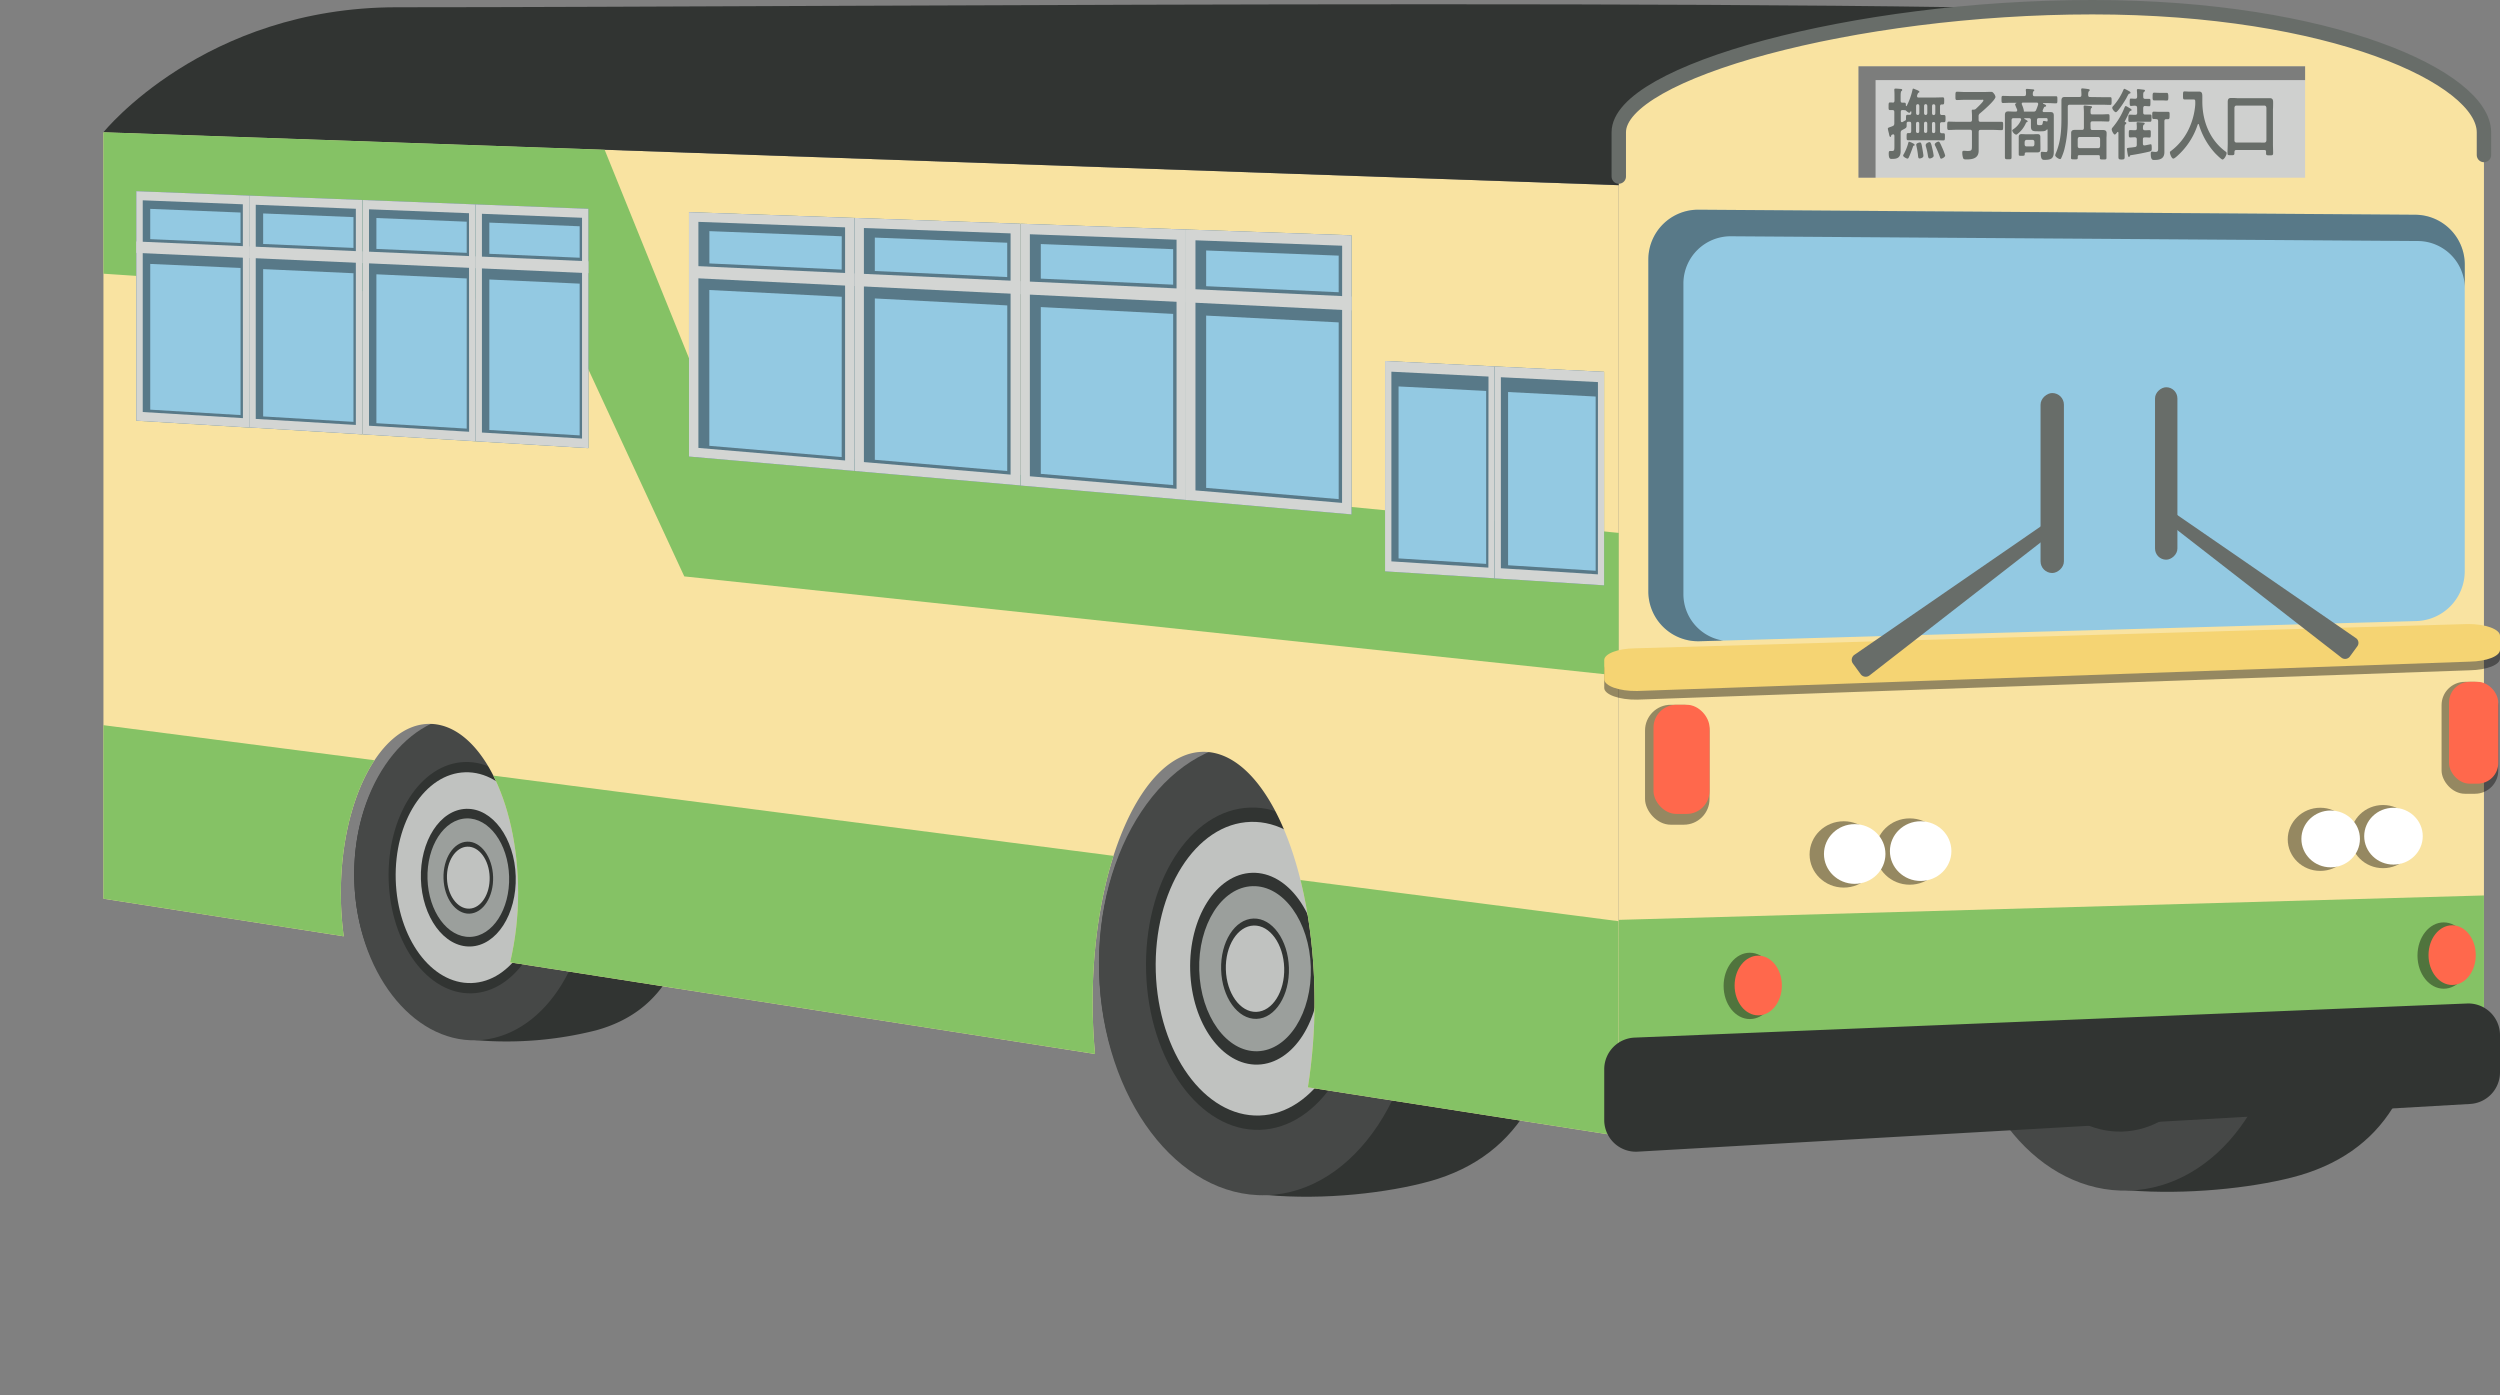 <svg xmlns="http://www.w3.org/2000/svg" xmlns:xlink="http://www.w3.org/1999/xlink" viewBox="0 0 867.66 484.18"><rect x="0" y="0" width="867.66" height="484.18" fill="#808080" stroke="none"/><defs><style>.cls-1,.cls-19{fill:none;}.cls-2{fill:#313432;}.cls-3{fill:#464847;}.cls-4{fill:#fff1cc;}.cls-5{fill:#c0c2c0;}.cls-6{fill:#9b9f9c;}.cls-7{fill:#f9e3a1;}.cls-8{clip-path:url(#clip-path);}.cls-9{fill:#85c265;}.cls-10{fill:#93c9e2;}.cls-11{fill-opacity:0.5;}.cls-11,.cls-13{opacity:0.8;}.cls-12{fill:#cfd0cf;}.cls-14{opacity:0.5;}.cls-15{fill:#d3d5d3;}.cls-16{fill:#ff684c;}.cls-17{fill:#fff;}.cls-18{fill:#686d69;}.cls-19{stroke:#686d69;stroke-linecap:round;stroke-miterlimit:10;stroke-width:5px;}.cls-20{fill:#f5d473;}</style><clipPath id="clip-path" transform="translate(35.9)"><path class="cls-1" d="M0,45.9v266l83.4,13.06a108.43,108.43,0,0,1-1-15.11c0-32.38,13.77-58.62,30.76-58.62s30.76,26.24,30.76,58.62A105.08,105.08,0,0,1,141.15,334l203,31.8c-.55-5.84-.84-11.89-.84-18.1,0-47.92,17.24-86.77,38.51-86.77s38.51,38.85,38.51,86.77a187.54,187.54,0,0,1-2.31,29.67l107.87,16.89V64.27Z"/></clipPath></defs><g id="レイヤー_2" data-name="レイヤー 2"><g id="レイヤー_1-2" data-name="レイヤー 1"><path class="cls-2" d="M698.62,271c18.43-1.6,45.57-2.63,60.11,1.38,28.78,7.94,45,24.95,46.15,64.19s-13.27,63.93-45.38,72.1c-14.48,3.69-36.54,6.07-56.62,4.46-30.6-2.45-56.65-30.15-57.82-69.4S668,273.7,698.62,271Z" transform="translate(35.9)"/><ellipse class="cls-3" cx="700.75" cy="342.1" rx="55.72" ry="71.1" transform="translate(25.98 21.11) rotate(-1.71)"/><ellipse class="cls-2" cx="699.17" cy="342.15" rx="37.82" ry="50.55" transform="translate(25.98 21.07) rotate(-1.71)"/><ellipse class="cls-4" cx="699.17" cy="342.15" rx="34.46" ry="46.05" transform="translate(25.98 21.07) rotate(-1.71)"/><ellipse class="cls-2" cx="699.17" cy="342.15" rx="22.51" ry="30.08" transform="translate(25.98 21.07) rotate(-1.71)"/><ellipse class="cls-4" cx="699.17" cy="342.15" rx="19.37" ry="25.89" transform="translate(25.98 21.07) rotate(-1.71)"/><ellipse class="cls-4" cx="699.17" cy="342.15" rx="11.77" ry="15.73" transform="translate(25.98 21.07) rotate(-1.71)"/><ellipse class="cls-4" cx="699.17" cy="342.15" rx="10.13" ry="13.54" transform="translate(25.98 21.07) rotate(-1.71)"/><path class="cls-2" d="M398.92,257.47c18.42-1.71,45.56-2.77,60.11,1.71,28.81,8.88,45.06,27.76,46.36,71.2S492.32,401.09,460.23,410c-14.46,4-36.51,6.59-56.61,4.74-30.61-2.8-56.74-33.55-58-77S368.27,260.31,398.92,257.47Z" transform="translate(35.9)"/><ellipse class="cls-3" cx="401.27" cy="336.13" rx="55.72" ry="78.69" transform="translate(26.03 12.15) rotate(-1.71)"/><ellipse class="cls-2" cx="399.69" cy="336.17" rx="37.82" ry="55.95" transform="translate(26.03 12.11) rotate(-1.71)"/><ellipse class="cls-5" cx="399.69" cy="336.17" rx="34.46" ry="50.98" transform="translate(26.03 12.11) rotate(-1.71)"/><ellipse class="cls-2" cx="399.69" cy="336.17" rx="22.51" ry="33.3" transform="translate(26.03 12.11) rotate(-1.71)"/><ellipse class="cls-6" cx="399.69" cy="336.17" rx="19.37" ry="28.66" transform="translate(26.03 12.11) rotate(-1.71)"/><ellipse class="cls-2" cx="399.69" cy="336.17" rx="11.77" ry="17.42" transform="translate(26.03 12.11) rotate(-1.71)"/><ellipse class="cls-5" cx="399.69" cy="336.17" rx="10.13" ry="14.99" transform="translate(26.03 12.11) rotate(-1.71)"/><path class="cls-2" d="M126.12,248.11c13.47-1.24,33.32-2,43.95,1.2C191.13,255.68,203,269.22,204,300.4s-9.59,50.77-33.06,57.2a126.82,126.82,0,0,1-41.4,3.43C107.11,359,88,337,87.08,305.79S103.7,250.16,126.12,248.11Z" transform="translate(35.9)"/><ellipse class="cls-3" cx="127.81" cy="304.57" rx="40.74" ry="56.49" transform="translate(26.85 3.96) rotate(-1.71)"/><ellipse class="cls-2" cx="126.65" cy="304.6" rx="27.66" ry="40.16" transform="translate(26.85 3.92) rotate(-1.71)"/><ellipse class="cls-5" cx="126.65" cy="304.6" rx="25.2" ry="36.59" transform="translate(26.85 3.92) rotate(-1.71)"/><ellipse class="cls-2" cx="126.65" cy="304.6" rx="16.46" ry="23.9" transform="translate(26.85 3.92) rotate(-1.71)"/><ellipse class="cls-6" cx="126.65" cy="304.6" rx="14.17" ry="20.57" transform="translate(26.85 3.92) rotate(-1.71)"/><ellipse class="cls-2" cx="126.65" cy="304.6" rx="8.61" ry="12.5" transform="translate(26.85 3.92) rotate(-1.71)"/><ellipse class="cls-5" cx="126.65" cy="304.6" rx="7.41" ry="10.76" transform="translate(26.85 3.92) rotate(-1.71)"/><path class="cls-7" d="M0,45.9v266l83.4,13.06a108.43,108.43,0,0,1-1-15.11c0-32.38,13.77-58.62,30.76-58.62s30.76,26.24,30.76,58.62A105.08,105.08,0,0,1,141.15,334l203,31.8c-.55-5.84-.84-11.89-.84-18.1,0-47.92,17.24-86.77,38.51-86.77s38.51,38.85,38.51,86.77a187.54,187.54,0,0,1-2.31,29.67l107.87,16.89V64.27Z" transform="translate(35.9)"/><g class="cls-8"><polygon class="cls-9" points="622.55 484.19 0 484.19 0 247.04 622.55 327.58 622.55 484.19"/></g><path class="cls-2" d="M823.1,60.25S807.46,14.62,745.8,6.52s-486-4-643.93-4C34.89,2.5,0,45.9,0,45.9L525.92,64.27,823.1,37.69" transform="translate(35.9)"/><path class="cls-7" d="M690.31,2.5c-82.92,0-164.39,22.57-164.39,43.41v348.3l300.27-13.74V45.91C826.19,27.06,773.23,2.5,690.31,2.5Z" transform="translate(35.9)"/><g class="cls-8"><polygon class="cls-9" points="561.82 234.52 237.49 200.05 193.76 105.67 35.9 94.99 35.9 43.78 207.39 45.9 251.48 154.87 561.82 184.95 561.82 234.52"/></g><path class="cls-10" d="M802.71,215.55l-248.75,7a17.29,17.29,0,0,1-17.78-17.29V90.07A17.29,17.29,0,0,1,553.6,72.78l248.74,1.75a17.29,17.29,0,0,1,17.18,17.29V198.26A17.3,17.3,0,0,1,802.71,215.55Z" transform="translate(35.9)"/><path class="cls-11" d="M802.34,74.53,553.6,72.78a17.29,17.29,0,0,0-17.42,17.29V205.26A17.29,17.29,0,0,0,554,222.55l8.12-.23a16.32,16.32,0,0,1-13.77-16V98.21A16.41,16.41,0,0,1,565,82l238.1,1.65a16.39,16.39,0,0,1,16.44,16.23v-8A17.29,17.29,0,0,0,802.34,74.53Z" transform="translate(35.9)"/><rect class="cls-12" x="645.01" y="23.01" width="155.01" height="38.66"/><polygon class="cls-11" points="645.01 23.01 645.01 61.67 650.94 61.67 650.94 27.8 800.02 27.8 800.02 23.01 645.01 23.01"/><path class="cls-10" d="M11.41,66.36V146l39.19,2.39V67.89Z" transform="translate(35.9)"/><g class="cls-13"><g class="cls-14"><path d="M11.41,66.36V146l39.19,2.39V67.89Zm36.18,77.7-31.35-1.88V91.6L47.59,93Zm0-59.72L16.24,83V72.49l31.35,1.27Z" transform="translate(35.9)"/></g></g><path class="cls-15" d="M11.41,66.36V146l39.19,2.39V67.89Zm37,78.76L13.64,143V69.52L48.38,70.9Z" transform="translate(35.9)"/><polygon class="cls-15" points="47.31 87.77 86.51 89.53 86.51 85.53 47.31 83.81 47.31 87.77"/><path class="cls-10" d="M50.6,67.89v80.46l39.2,2.4V69.41Z" transform="translate(35.9)"/><g class="cls-13"><g class="cls-14"><path d="M50.6,67.89v80.46l39.2,2.4V69.41Zm36.18,78.52-31.35-1.88V93.4l31.35,1.43Zm0-60.37L55.43,84.68V74.08l31.35,1.27Z" transform="translate(35.9)"/></g></g><path class="cls-15" d="M50.6,67.89v80.46l39.2,2.4V69.41Zm37,79.59-34.74-2.09V71.07l34.74,1.39Z" transform="translate(35.9)"/><polygon class="cls-15" points="86.51 89.53 125.7 91.29 125.7 87.25 86.51 85.53 86.51 89.53"/><path class="cls-10" d="M89.91,69.42v81.33l39.19,2.4V70.94Z" transform="translate(35.9)"/><g class="cls-13"><g class="cls-14"><path d="M89.91,69.42v81.33l39.19,2.4V70.94Zm36.17,79.34-31.35-1.88V95.2l31.35,1.44Zm0-61L94.73,86.39V75.67l31.35,1.27Z" transform="translate(35.9)"/></g></g><path class="cls-15" d="M89.91,69.42v81.33l39.19,2.4V70.94Zm37,80.43-34.74-2.09V72.64L126.87,74Z" transform="translate(35.9)"/><polygon class="cls-15" points="125.81 91.3 165.01 93.06 165.01 88.97 125.81 87.25 125.81 91.3"/><path class="cls-10" d="M129.1,70.94v82.21l39.2,2.39V72.47Z" transform="translate(35.9)"/><g class="cls-13"><g class="cls-14"><path d="M129.1,70.94v82.21l39.2,2.39V72.47Zm36.18,80.17-31.35-1.88V97l31.35,1.44Zm0-61.66-31.35-1.36V77.26l31.35,1.27Z" transform="translate(35.9)"/></g></g><path class="cls-15" d="M129.1,70.94v82.21l39.2,2.39V72.47Zm37,81.27-34.74-2.09V74.2l34.74,1.38Z" transform="translate(35.9)"/><polygon class="cls-15" points="165.01 93.06 204.2 94.81 204.2 90.68 165.01 88.97 165.01 93.06"/><path class="cls-10" d="M203.22,73.63v84.82l57.45,5V75.64Z" transform="translate(35.9)"/><g class="cls-13"><g class="cls-14"><path d="M203.22,73.63v84.82l57.45,5V75.64Zm53,85-45.94-3.9V100.65L256.24,103Zm0-65.07L210.3,91.43V80.22L256.24,82Z" transform="translate(35.9)"/></g></g><path class="cls-15" d="M203.22,73.63v84.82l57.45,5V75.64Zm54.18,86.18-50.91-4.35V77L257.4,78.9Z" transform="translate(35.9)"/><polygon class="cls-15" points="239.13 96.45 296.57 99.27 296.57 94.9 239.13 92.23 239.13 96.45"/><path class="cls-10" d="M260.67,75.64v87.83l57.44,5V77.65Z" transform="translate(35.9)"/><g class="cls-13"><g class="cls-14"><path d="M260.67,75.64v87.83l57.44,5V77.65Zm53,87.84-45.95-3.9v-56L313.69,106Zm0-67.32-45.95-2.1V82.46l45.95,1.78Z" transform="translate(35.9)"/></g></g><path class="cls-15" d="M260.67,75.64v87.83l57.44,5V77.65Zm54.17,89.08-50.91-4.35V79.14L314.84,81Z" transform="translate(35.9)"/><polygon class="cls-15" points="296.57 99.27 354.01 102.09 354.01 97.57 296.57 94.9 296.57 99.27"/><path class="cls-10" d="M318.26,77.65v90.86l57.45,5V79.66Z" transform="translate(35.9)"/><g class="cls-13"><g class="cls-14"><path d="M318.26,77.65v90.86l57.45,5V79.66Zm53,90.71-45.94-3.9V106.57l45.94,2.37Zm0-69.56-45.94-2.1v-12l45.94,1.78Z" transform="translate(35.9)"/></g></g><path class="cls-15" d="M318.26,77.65v90.86l57.45,5V79.66Zm54.18,92-50.91-4.35v-84l50.91,1.89Z" transform="translate(35.9)"/><polygon class="cls-15" points="354.17 102.09 411.61 104.91 411.61 100.25 354.17 97.58 354.17 102.09"/><path class="cls-10" d="M375.71,79.66v93.87l57.44,5V81.67Z" transform="translate(35.9)"/><g class="cls-13"><g class="cls-14"><path d="M375.71,79.66v93.87l57.44,5V81.67Zm53,93.57-46-3.9v-59.8l46,2.36Zm0-71.8-46-2.1V86.93l46,1.79Z" transform="translate(35.9)"/></g></g><path class="cls-15" d="M375.71,79.66v93.87l57.44,5V81.67Zm54.17,94.88L379,170.2V83.4l50.91,1.88Z" transform="translate(35.9)"/><polygon class="cls-15" points="411.61 104.91 469.05 107.73 469.05 102.91 411.61 100.25 411.61 104.91"/><path class="cls-10" d="M444.8,125.29v73l38,2.42V127.17Z" transform="translate(35.9)"/><g class="cls-13"><g class="cls-14"><path d="M444.8,125.29v73l38,2.42V127.17Zm35.09,70.42-30.4-1.91V134.12l30.4,1.56Z" transform="translate(35.9)"/></g></g><path class="cls-15" d="M444.8,125.29v73l38,2.42V127.17ZM480.66,197,447,194.83V129l33.7,1.69Z" transform="translate(35.9)"/><path class="cls-10" d="M482.82,127.17v73.56l38,2.42v-74.1Z" transform="translate(35.9)"/><g class="cls-13"><g class="cls-14"><path d="M482.82,127.17v73.56l38,2.42v-74.1Zm35.08,70.92-30.4-1.91V136.06l30.4,1.56Z" transform="translate(35.9)"/></g></g><path class="cls-15" d="M482.82,127.17v73.56l38,2.42v-74.1Zm35.85,72.17L485,197.22v-66.3l33.69,1.69Z" transform="translate(35.9)"/><polygon class="cls-9" points="561.82 319.25 862.09 310.78 862.09 361.64 561.82 373.88 561.82 319.25"/><path class="cls-2" d="M820.51,348.27l-289,11.84a11,11,0,0,0-10.64,10.94v17.72a11,11,0,0,0,11.42,10.94l289-16.56a11,11,0,0,0,10.47-10.93v-13A11,11,0,0,0,820.51,348.27Z" transform="translate(35.9)"/><ellipse class="cls-11" cx="607.31" cy="342.17" rx="9.11" ry="11.51"/><ellipse class="cls-16" cx="610.22" cy="342.03" rx="8.2" ry="10.36"/><ellipse class="cls-11" cx="662.8" cy="295.54" rx="11.86" ry="11.51"/><ellipse class="cls-17" cx="666.59" cy="295.39" rx="10.67" ry="10.36"/><ellipse class="cls-11" cx="639.9" cy="296.54" rx="11.86" ry="11.51"/><ellipse class="cls-17" cx="643.7" cy="296.39" rx="10.67" ry="10.36"/><ellipse class="cls-11" cx="827.08" cy="290.35" rx="11.29" ry="10.96"/><ellipse class="cls-17" cx="830.69" cy="290.21" rx="10.16" ry="9.86"/><ellipse class="cls-11" cx="805.28" cy="291.3" rx="11.29" ry="10.96"/><ellipse class="cls-17" cx="808.89" cy="291.16" rx="10.16" ry="9.86"/><ellipse class="cls-11" cx="848.13" cy="331.64" rx="9.11" ry="11.51"/><ellipse class="cls-16" cx="851.05" cy="331.49" rx="8.2" ry="10.36"/><path class="cls-18" d="M625.83,42.86c0,.23,0,.44,0,.66,0,.85-.16.88-1.54,1.61-.42.22-.53.49-.54,1v4.51c0,.58,0,1.15,0,1.76,0,2.43-1.33,2.76-3,2.75-.53,0-1.15.13-1.14-1.89,0-.79.2-.85.49-.85h.64c.83,0,.83-.4.84-1.69V47.18c0-.25-.11-.55-.37-.55a.38.38,0,0,0-.18,0c-.46.21-.51.19-.6.57,0,.16-.13.33-.28.33s-.31-.36-.4-.83l-.06-.32c-.07-.28-.39-1.54-.39-1.73s.13-.33.7-.52c.27-.08.6-.21,1-.38s.55-.41.55-1V38.94c0-.52-.15-.71-.59-.74l-.92,0c-.53,0-.49-.44-.48-1.34s0-1.31.48-1.31c.25,0,.69,0,1,.06.42,0,.57-.27.57-.77V33.5c0-.71,0-1.43-.06-2.11a.9.9,0,0,1,0-.25c0-.35.2-.4.44-.4s1.67.11,1.91.14.38.11.38.35-.16.3-.29.41-.24.58-.25,1.48V34.9c0,.49.17.74.59.74.24,0,.48,0,.73,0,.5,0,.5.33.5,1,0,.11.06.19.15.19a.17.17,0,0,0,.14-.08,22.49,22.49,0,0,0,2-5.55c.05-.16.07-.44.27-.44s.61.23.77.28,1.36.47,1.36.8-.18.27-.29.32-.26.22-.51,1a1,1,0,0,0,0,.25.4.4,0,0,0,.44.43l6.09,0c.78,0,1.57-.05,2.36-.05.55,0,.53.33.52,1.23s0,1.24-.53,1.23H638c-.41,0-.59.22-.59.74v2.19c0,.49.18.71.59.74a7.13,7.13,0,0,1,.8,0c.52,0,.52.33.52,1.24s0,1.26-.53,1.25c-.27,0-.53,0-.79,0-.42,0-.6.25-.6.74v2.36c0,.49.18.71.59.73.2,0,.38,0,.58,0,.57,0,.55.33.54,1.26s0,1.23-.53,1.23c-.81,0-1.63-.06-2.44-.06l-7.35,0c-.82,0-1.63.05-2.45,0-.55,0-.52-.32-.52-1.23s0-1.26.53-1.25a3.46,3.46,0,0,1,.46,0c.44,0,.6-.24.6-.73V43c0-.52-.15-.74-.57-.74a4,4,0,0,0-.6,0C626,42.35,625.83,42.48,625.83,42.86Zm1.62-4c0-.11,0-.22-.15-.22s-.09,0-.14.08-.24.43-.44.43-.88-.49-1.12-.76a.57.57,0,0,0-.46-.14,6.67,6.67,0,0,0-.75-.06c-.44,0-.59.22-.59.74v2.92c0,.28.08.53.35.53a.42.42,0,0,0,.2,0c.28-.16.59-.35.88-.49s.37-.25.37-.55v-.16c0-.93,0-1.34.49-1.34.31,0,.6,0,.88,0s.49-.25.49-.63Zm.82,11.68c-.13,0-.2.22-.37.74-.07.14-.11.3-.18.49-.27.74-.84,2.24-1.15,2.87-.14.24-.22.41-.47.41s-1.49-.58-1.49-1.07a1.18,1.18,0,0,1,.24-.52,17.45,17.45,0,0,0,1.56-3.91c.08-.25.11-.38.26-.38a6.52,6.52,0,0,1,1.25.52c.27.14.68.33.68.61S628.36,50.53,628.27,50.56Zm.81-5a.56.56,0,0,0,.53.63h.08c.31,0,.51-.25.51-.63v-2.6c0-.41-.2-.65-.5-.65h-.09c-.31,0-.53.25-.53.66Zm1.15-8.73c0-.38-.2-.65-.51-.65h-.08c-.31,0-.53.27-.53.65v2.44c0,.38.22.65.53.65h.08c.31,0,.51-.27.51-.65ZM630.35,55c-.57,0-.5-.53-.65-1.67-.11-.91-.29-1.81-.48-2.69a2.93,2.93,0,0,1-.07-.41c0-.57,1.11-.79,1.28-.79.49,0,.57.52.88,2.3.08.47.34,1.95.34,2.33C631.65,54.84,630.53,55,630.35,55Zm1.5-9.49a.56.56,0,0,0,.53.63h.07c.3,0,.52-.25.53-.63v-2.6c0-.41-.21-.66-.52-.66h-.07c-.31,0-.53.25-.53.66ZM633,36.81c0-.38-.22-.66-.52-.66h-.07c-.31,0-.53.28-.53.66v2.43c0,.39.22.66.53.66h.06c.31,0,.53-.27.53-.65ZM633.87,55c-.57,0-.59-.58-.76-1.62a21.75,21.75,0,0,0-.66-2.73,1.86,1.86,0,0,1,0-.33c0-.63,1.08-1,1.3-1,.47,0,.66.8,1,2.31a20.65,20.65,0,0,1,.46,2.43C635.19,54.68,634.2,55,633.87,55Zm.76-9.44c0,.39.19.63.52.63h.07c.31,0,.53-.24.53-.62V43c0-.41-.22-.66-.53-.66h-.07c-.33,0-.52.24-.53.65Zm1.15-8.72c0-.38-.22-.66-.53-.66h-.07c-.33,0-.53.27-.53.66v2.43c0,.38.19.66.52.66h.07c.31,0,.53-.27.53-.66Zm2.08,18.25c-.29,0-.36-.24-.46-.52a39.64,39.64,0,0,0-1.62-3.91,1.26,1.26,0,0,1-.2-.52c0-.5.95-1,1.33-1s.76,1,1.29,2.19a19.47,19.47,0,0,1,1,2.63C639.18,54.61,638,55.07,637.86,55.07Z" transform="translate(35.9)"/><path class="cls-18" d="M650.8,40.5v1c0,.55.18.77.62.77H656c.93,0,1.85,0,2.78,0,.57,0,.55.35.54,1.45s0,1.45-.55,1.45c-.93,0-1.85-.09-2.77-.09l-4.56,0c-.44,0-.62.22-.62.77v4.38c0,.71,0,1.42,0,2.1,0,2.82-2.52,3-4.24,3-.48,0-1,0-1.16-.47a6.27,6.27,0,0,1-.28-1.89c0-.38.09-.63.44-.63l.48,0a8.67,8.67,0,0,0,.88.06c1.56,0,1.54-.33,1.55-1.86V45.8c0-.55-.17-.76-.61-.77h-4.65c-.92,0-1.84.08-2.77.08-.57,0-.55-.39-.55-1.46s0-1.45.56-1.44c.92,0,1.85.06,2.77.06h4.65c.44,0,.61-.22.62-.76v-1a18.27,18.27,0,0,0-.08-1.83v-.25c0-.35.17-.38.39-.38h.38a1,1,0,0,0,.68-.3c.38-.35,2.58-2.42,2.58-2.86s-.3-.25-.59-.25l-5.94,0c-.88,0-1.76.08-2.64.08-.57,0-.53-.39-.53-1.43s0-1.45.54-1.45c.88,0,1.76.09,2.64.09l6.84,0c.77,0,1.54-.05,2.31-.05.51,0,.66.14,1,.58a2.36,2.36,0,0,1,.57,1.15c0,1.15-4.48,5-5.38,5.73A1.21,1.21,0,0,0,650.8,40.5Z" transform="translate(35.9)"/><path class="cls-18" d="M674.74,45.14c0-.11,0-.22-.15-.22a.18.18,0,0,0-.16.08c-.44.63-1.52.57-2.13.57h-.86c-1.58,0-2.49,0-2.48-1.67,0-.47,0-1,0-1.45v-.66c0-.54-.18-.76-.62-.76h-1.56c-.07,0-.13.05-.13.14s0,.11.06.13c.2.11,1.12.55,1.12.8a.3.3,0,0,1-.26.27c-.2.09-.24.11-.38.41a9.45,9.45,0,0,1-2.83,3.66,1.11,1.11,0,0,1-.55.3,2.12,2.12,0,0,1-1.34-1.43c0-.22.23-.35.42-.49a7,7,0,0,0,2.61-3.11,1,1,0,0,0,.05-.24c0-.33-.18-.42-.42-.44h-2.27c-.44,0-.62.22-.62.77l0,9.19c0,1.15,0,2.32,0,3.47,0,.82-.2.82-1.15.82s-1.16,0-1.16-.85c0-1.15,0-2.3,0-3.45l0-8.7c0-.76,0-1.56,0-2.32,0-1,.4-1.29,1.17-1.29.62,0,1.26.06,1.87.06h.82a.4.4,0,0,0,.4-.41.85.85,0,0,0,0-.24,2.78,2.78,0,0,0-.17-.41,13.36,13.36,0,0,1-.55-1.37c0-.28.31-.44.47-.55a0,0,0,0,0,0,0c0-.06,0-.06-.07-.08h-2c-.88,0-1.74.08-2.59.07-.53,0-.53-.27-.53-1.23s0-1.23.51-1.23c.88,0,1.74.06,2.62.06l4.78,0c.41,0,.57-.22.59-.74s0-.79-.06-1.2a.86.86,0,0,1,0-.22c0-.3.24-.33.42-.33.35,0,1.71.14,2.09.17.15,0,.42.08.42.3s-.11.22-.27.36-.24.49-.24,1,.19.72.61.72h4.8c.88,0,1.74,0,2.62,0,.53,0,.5.28.5,1.24s0,1.23-.53,1.23c-.86,0-1.74-.09-2.6-.09h-1.74c-.06,0-.11.06-.11.14s0,.08.07.11c.5.19,1,.36,1,.68s-.17.25-.35.3-.33.11-.44.36l-.4.9a.87.87,0,0,0,0,.25c0,.27.17.35.37.38h.42c.64,0,1.27,0,1.89,0,.79,0,1.19.22,1.18,1.29,0,.77,0,1.53,0,2.3l0,8.13c0,.65,0,1.34,0,2,0,2.3-.82,2.87-3.14,2.86-.59,0-1.38.11-1.38-2.11,0-.38,0-.68.4-.68s1,.08,1.37.09c.66,0,.59-.71.59-1.53Zm-2.48,5.52c0,.41,0,.82,0,1.23,0,.82-.49,1-1,1s-1.12,0-1.69,0h-1.94c-.51,0-.81,0-.82.58s-.13.6-1.08.6-1,0-1-.64c0-.41,0-.82,0-1.25V48.78c0-.42,0-.83,0-1.24,0-.82.46-1,1-1s1.12.06,1.69.06h2.14c.55,0,1.1-.06,1.67-.05s1,.14,1,1c0,.41,0,.82,0,1.22Zm-.79-14.59a.43.43,0,0,0-.44-.46l-4.89,0a.37.37,0,0,0-.37.41.61.61,0,0,0,.06.25c0,.08.07.16.11.3a8.38,8.38,0,0,1,.57,1.81v.08a.3.3,0,0,0,0,.13c0,.09,0,.11.11.14h3.28a.81.81,0,0,0,.88-.6,13.42,13.42,0,0,0,.66-1.8A.5.5,0,0,0,671.47,36.07Zm-4.69,14c0,.47.24.74.62.74h2.15c.4,0,.58-.27.62-.74v-.76c0-.47-.21-.72-.61-.77H667.4c-.37.06-.57.3-.62.77Zm7.71-7.91c.17,0,.26-.14.26-.35v-.28c0-.35-.11-.52-.41-.52h-2.67c-.44,0-.61.22-.61.77v.9c0,.6.15.74.62.74h.57c.61,0,.7-.1.86-1,0-.3.09-.44.35-.44a3.87,3.87,0,0,1,.95.17Z" transform="translate(35.9)"/><path class="cls-18" d="M693.86,33.73c.9,0,1.85,0,2.6,0,.53,0,.5.3.5,1.34s0,1.34-.51,1.34c-.81,0-1.72-.06-2.6-.06l-11.49,0c-.44,0-.61.21-.61.76l0,4.35a41.64,41.64,0,0,1-1.17,10.34,18.58,18.58,0,0,1-1.11,3.09c-.09.19-.2.33-.4.32-.46,0-1.69-.79-1.69-1.34a4.5,4.5,0,0,1,.29-.85c1.62-3.88,1.87-7.74,1.88-12V37.49c0-.85,0-1.7,0-2.54,0-1.07.44-1.29,1.21-1.29s1.41,0,2.11,0h3c.4,0,.62-.19.62-.71a15.13,15.13,0,0,0-.08-1.64c0-.08,0-.16,0-.24,0-.33.18-.39.4-.39s1.67.17,2,.23.53.05.53.36-.09.24-.26.41-.27.57-.25,1.28c0,.52.22.71.61.71Zm-4.19,10.63c0,.54.17.76.59.76h1.85l1.76,0c.62,0,1.37.11,1.36,1.07,0,.52,0,1-.05,1.53V53c0,.38,0,1.23,0,1.8s-.29.55-1.15.55-1.14,0-1.14-.53v-.38c0-.44-.13-.6-.48-.6l-6.69,0c-.36,0-.51.19-.51.6v.3c0,.57-.22.58-1.15.57s-1.19,0-1.19-.55.05-1.23.05-1.8l0-5.28c0-.5,0-1,0-1.54,0-1,.77-1.06,1.37-1.06s1.19,0,1.8,0h.64c.42,0,.62-.21.62-.76l0-5a20,20,0,0,0-.09-2.08c0-.08,0-.16,0-.24,0-.33.18-.39.4-.38s1.58.16,1.91.19.6.06.6.39c0,.16-.14.22-.27.35s-.26.3-.24,1.45c0,.52.19.71.59.71h3.12c.8,0,1.61-.08,2.4-.07.51,0,.49.33.48,1.28s0,1.26-.48,1.26c-.8,0-1.61-.06-2.4-.06h-3.13c-.42,0-.59.22-.6.74Zm2.69,7.06c.37,0,.57-.27.61-.73V48.31c0-.47-.24-.72-.61-.77l-6.54,0c-.37,0-.57.3-.62.76v2.38c0,.47.25.74.62.74Z" transform="translate(35.9)"/><path class="cls-18" d="M702.07,42.72c0,.22-.13.3-.35.49s-.22.55-.23,1.45l0,6.46c0,1.12,0,2.24,0,3.37,0,.76-.22.87-1.08.87s-1.08-.11-1.08-.91c0-1.12,0-2.24,0-3.34l0-5c0-.14-.07-.33-.22-.33a.27.27,0,0,0-.18.1c-.22.28-.59.82-.9.82S697,45.5,697,44.9c0-.36.27-.6.47-.85a24.62,24.62,0,0,0,3.93-6.61c.14-.3.23-.63.47-.63a1.77,1.77,0,0,1,.57.25c.15.11.31.19.46.28.57.32,1,.57,1,.82s-.2.27-.33.3-.29.08-.49.52c-.46,1.06-1,2.07-1.52,3.09a.11.11,0,0,0-.05.1.2.2,0,0,0,.16.2C701.83,42.39,702.07,42.48,702.07,42.72Zm1.09-11a.61.61,0,0,1,.37.47c0,.21-.22.27-.33.3-.31.05-.33.08-.82,1-.11.19-.22.44-.37.71-.44.79-2.92,4.75-3.58,4.75-.38,0-1.25-1-1.25-1.56a.92.92,0,0,1,.33-.58A20.47,20.47,0,0,0,701,31.34c.16-.36.23-.52.42-.52a10.12,10.12,0,0,1,1.19.58Zm5.29,13.5c.55,0,1.08-.05,1.63-.05s.48.36.48,1.29,0,1.29-.47,1.28-1.12-.08-1.65-.06-.62.22-.62.74v1.37c0,.33.1.68.43.68a.34.34,0,0,0,.14,0c.22,0,2.11-.41,2.16-.41.3,0,.35.47.34,1.51,0,.68-.11.82-.64,1-2.07.51-4.18.91-6.27,1.24-.6.08-.6.1-.75.46-.07.14-.14.25-.27.24s-.31-.43-.39-.87-.28-1.78-.28-2,.09-.3,1.08-.41c.41,0,1-.11,1.76-.21.44-.08.57-.33.57-.85V48.4c0-.52-.18-.72-.62-.75s-1.21.06-1.69.05-.46-.38-.46-1.28,0-1.29.47-1.29,1.12.09,1.69.06.6-.21.62-.76a12,12,0,0,0-.06-1.45,1.27,1.27,0,0,1,0-.28c0-.27.17-.3.37-.3s1.78.12,2.07.17.35.09.35.31-.18.3-.33.43-.27.33-.27,1.21C707.87,45,708.05,45.2,708.45,45.2Zm-2.64-7.75c0-.55-.2-.71-.62-.77s-1.16.08-1.52.08-.44-.35-.43-1.28,0-1.29.44-1.29,1.06.09,1.52.06.62-.22.62-.76a17.23,17.23,0,0,0-.08-2c0-.06,0-.16,0-.22,0-.3.18-.38.38-.38s1.58.17,1.94.22c.17,0,.48.06.48.33s-.16.28-.31.41c-.31.25-.31.66-.29,1.67,0,.55.17.74.61.77s1.24,0,1.48,0c.46,0,.42.38.41,1.28s0,1.29-.42,1.29c-.22,0-1.1-.06-1.47-.09s-.62.22-.62.77v1.45c0,.52.18.74.62.74.59,0,1.21,0,1.78,0s.48.36.48,1.26,0,1.26-.49,1.25-1.19,0-1.85,0h-3.36c-.66,0-1.3.05-1.85.05s-.49-.36-.48-1.26,0-1.26.48-1.26,1.22.06,1.85.06h.11c.42,0,.62-.22.62-.74Zm5.82,3.85c-.62,0-.57-.41-.57-1.29s0-1.28.51-1.28,1.23.05,1.87.06h1.28c.61,0,1.23,0,1.85,0s.52.5.52,1.29,0,1.28-.58,1.28c-.22,0-.44,0-.66,0-.41,0-.57.22-.57.74l0,8.62c0,.71,0,1.39,0,2.08,0,2.52-2,2.7-3.51,2.7-.59,0-1.23,0-1.22-2.17,0-.35.07-.74.42-.74a11.12,11.12,0,0,0,1.14.12c1.1,0,1-.49,1-1.92l0-8.7c0-.52-.15-.73-.57-.76S711.94,41.3,711.63,41.3Zm1.69-6.48c-.55,0-1.1,0-1.63,0s-.5-.5-.5-1.34,0-1.34.51-1.34,1,.06,1.63.06h1.19c.57,0,1.18,0,1.6,0s.53.44.53,1.34,0,1.34-.54,1.34-1.05-.06-1.6-.06Z" transform="translate(35.9)"/><path class="cls-18" d="M726,35.73c0-1,0-1.2-.61-1.21h-1.52c-.53,0-1.06,0-1.59,0s-.55-.36-.54-1.42,0-1.37.55-1.37,1.06.06,1.58.06h2.4c.38,0,.73,0,1.08,0,.9,0,1.1.58,1.1,1.62v1.83c0,7.39,3,13.69,8.12,17.4a.58.58,0,0,1,.3.52c0,.68-.84,2.21-1.43,2.21-.38,0-2.16-1.79-2.53-2.17a25.53,25.53,0,0,1-5.65-9.95c0-.11-.11-.21-.22-.21s-.15.1-.2.21a24.88,24.88,0,0,1-7.4,11.15c-.53.43-.84.65-1.06.65-.57,0-1.19-1.56-1.18-2.19,0-.22.15-.3.37-.47a20.42,20.42,0,0,0,6.21-7.67,24.06,24.06,0,0,0,2.2-8.23A7,7,0,0,0,726,35.73Z" transform="translate(35.9)"/><path class="cls-18" d="M750.07,52.07l-9.88,0c-.42,0-.55.19-.6.74v.27c0,.76-.2.79-1.19.79s-1.21,0-1.21-.72c0-1.12.07-2.24.08-3.36l0-11.87c0-.85,0-1.67,0-2.52,0-1.1.37-1.4,1.21-1.39.68,0,1.36,0,2,.06l9.31,0c.66,0,1.35,0,2,0,.83,0,1.23.28,1.23,1.4,0,.85,0,1.67-.06,2.52l0,11.84c0,1.13.06,2.22.06,3.32,0,.76-.29.76-1.22.76s-1.23,0-1.23-.69a2.69,2.69,0,0,1,0-.49C750.58,52.27,750.42,52.08,750.07,52.07Zm0-2.59c.38-.06.58-.3.62-.77l0-11.3c-.05-.46-.24-.71-.62-.77l-9.86,0c-.37.05-.57.3-.62.76l0,11.3c0,.47.24.71.61.77Z" transform="translate(35.9)"/><rect class="cls-11" x="570.93" y="244.6" width="22.39" height="41.63" rx="8.93"/><rect class="cls-16" x="573.87" y="244.6" width="19.45" height="37.88" rx="7.94"/><rect class="cls-11" x="847.38" y="236.64" width="19.68" height="38.85" rx="8.09"/><rect class="cls-16" x="849.96" y="236.64" width="17.1" height="35.35" rx="7.19"/><path class="cls-19" d="M525.92,61.27V45.91c0-20.84,81.47-43.41,164.39-43.41S826.19,27.06,826.19,45.91V53.8" transform="translate(35.9)"/><path class="cls-11" d="M820.51,219.58l-289,8.43c-5.92.06-10.64,1.88-10.64,4.09v6.63c0,2.33,5.2,4.19,11.42,4.09l289-10.19c5.85-.1,10.47-1.9,10.47-4.09v-4.87C831.76,221.37,826.67,219.52,820.51,219.58Z" transform="translate(35.9)"/><path class="cls-20" d="M820.51,216.58l-289,8.43c-5.92.06-10.64,1.88-10.64,4.09v6.63c0,2.33,5.2,4.19,11.42,4.09l289-10.19c5.85-.1,10.47-1.9,10.47-4.09v-4.87C831.76,218.37,826.67,216.52,820.51,216.58Z" transform="translate(35.9)"/><path class="cls-18" d="M609.83,233.92l-2.66-3.64a2.14,2.14,0,0,1,.51-3l64.91-44.73a2.16,2.16,0,0,1,3,.5h0a2.15,2.15,0,0,1-.42,3l-62.24,48.38A2.16,2.16,0,0,1,609.83,233.92Z" transform="translate(35.9)"/><rect class="cls-18" x="645.13" y="163.59" width="62.46" height="8.11" rx="4.05" transform="translate(879.9 -508.72) rotate(90)"/><path class="cls-18" d="M779.66,227.84l2.55-3.49a2,2,0,0,0-.49-2.91l-62.19-42.86a2.06,2.06,0,0,0-2.83.47h0a2.07,2.07,0,0,0,.39,2.85l59.64,46.35A2.06,2.06,0,0,0,779.66,227.84Z" transform="translate(35.9)"/><rect class="cls-18" x="685.99" y="160.45" width="59.85" height="7.77" rx="3.88" transform="translate(916.15 -551.59) rotate(90)"/></g></g></svg>